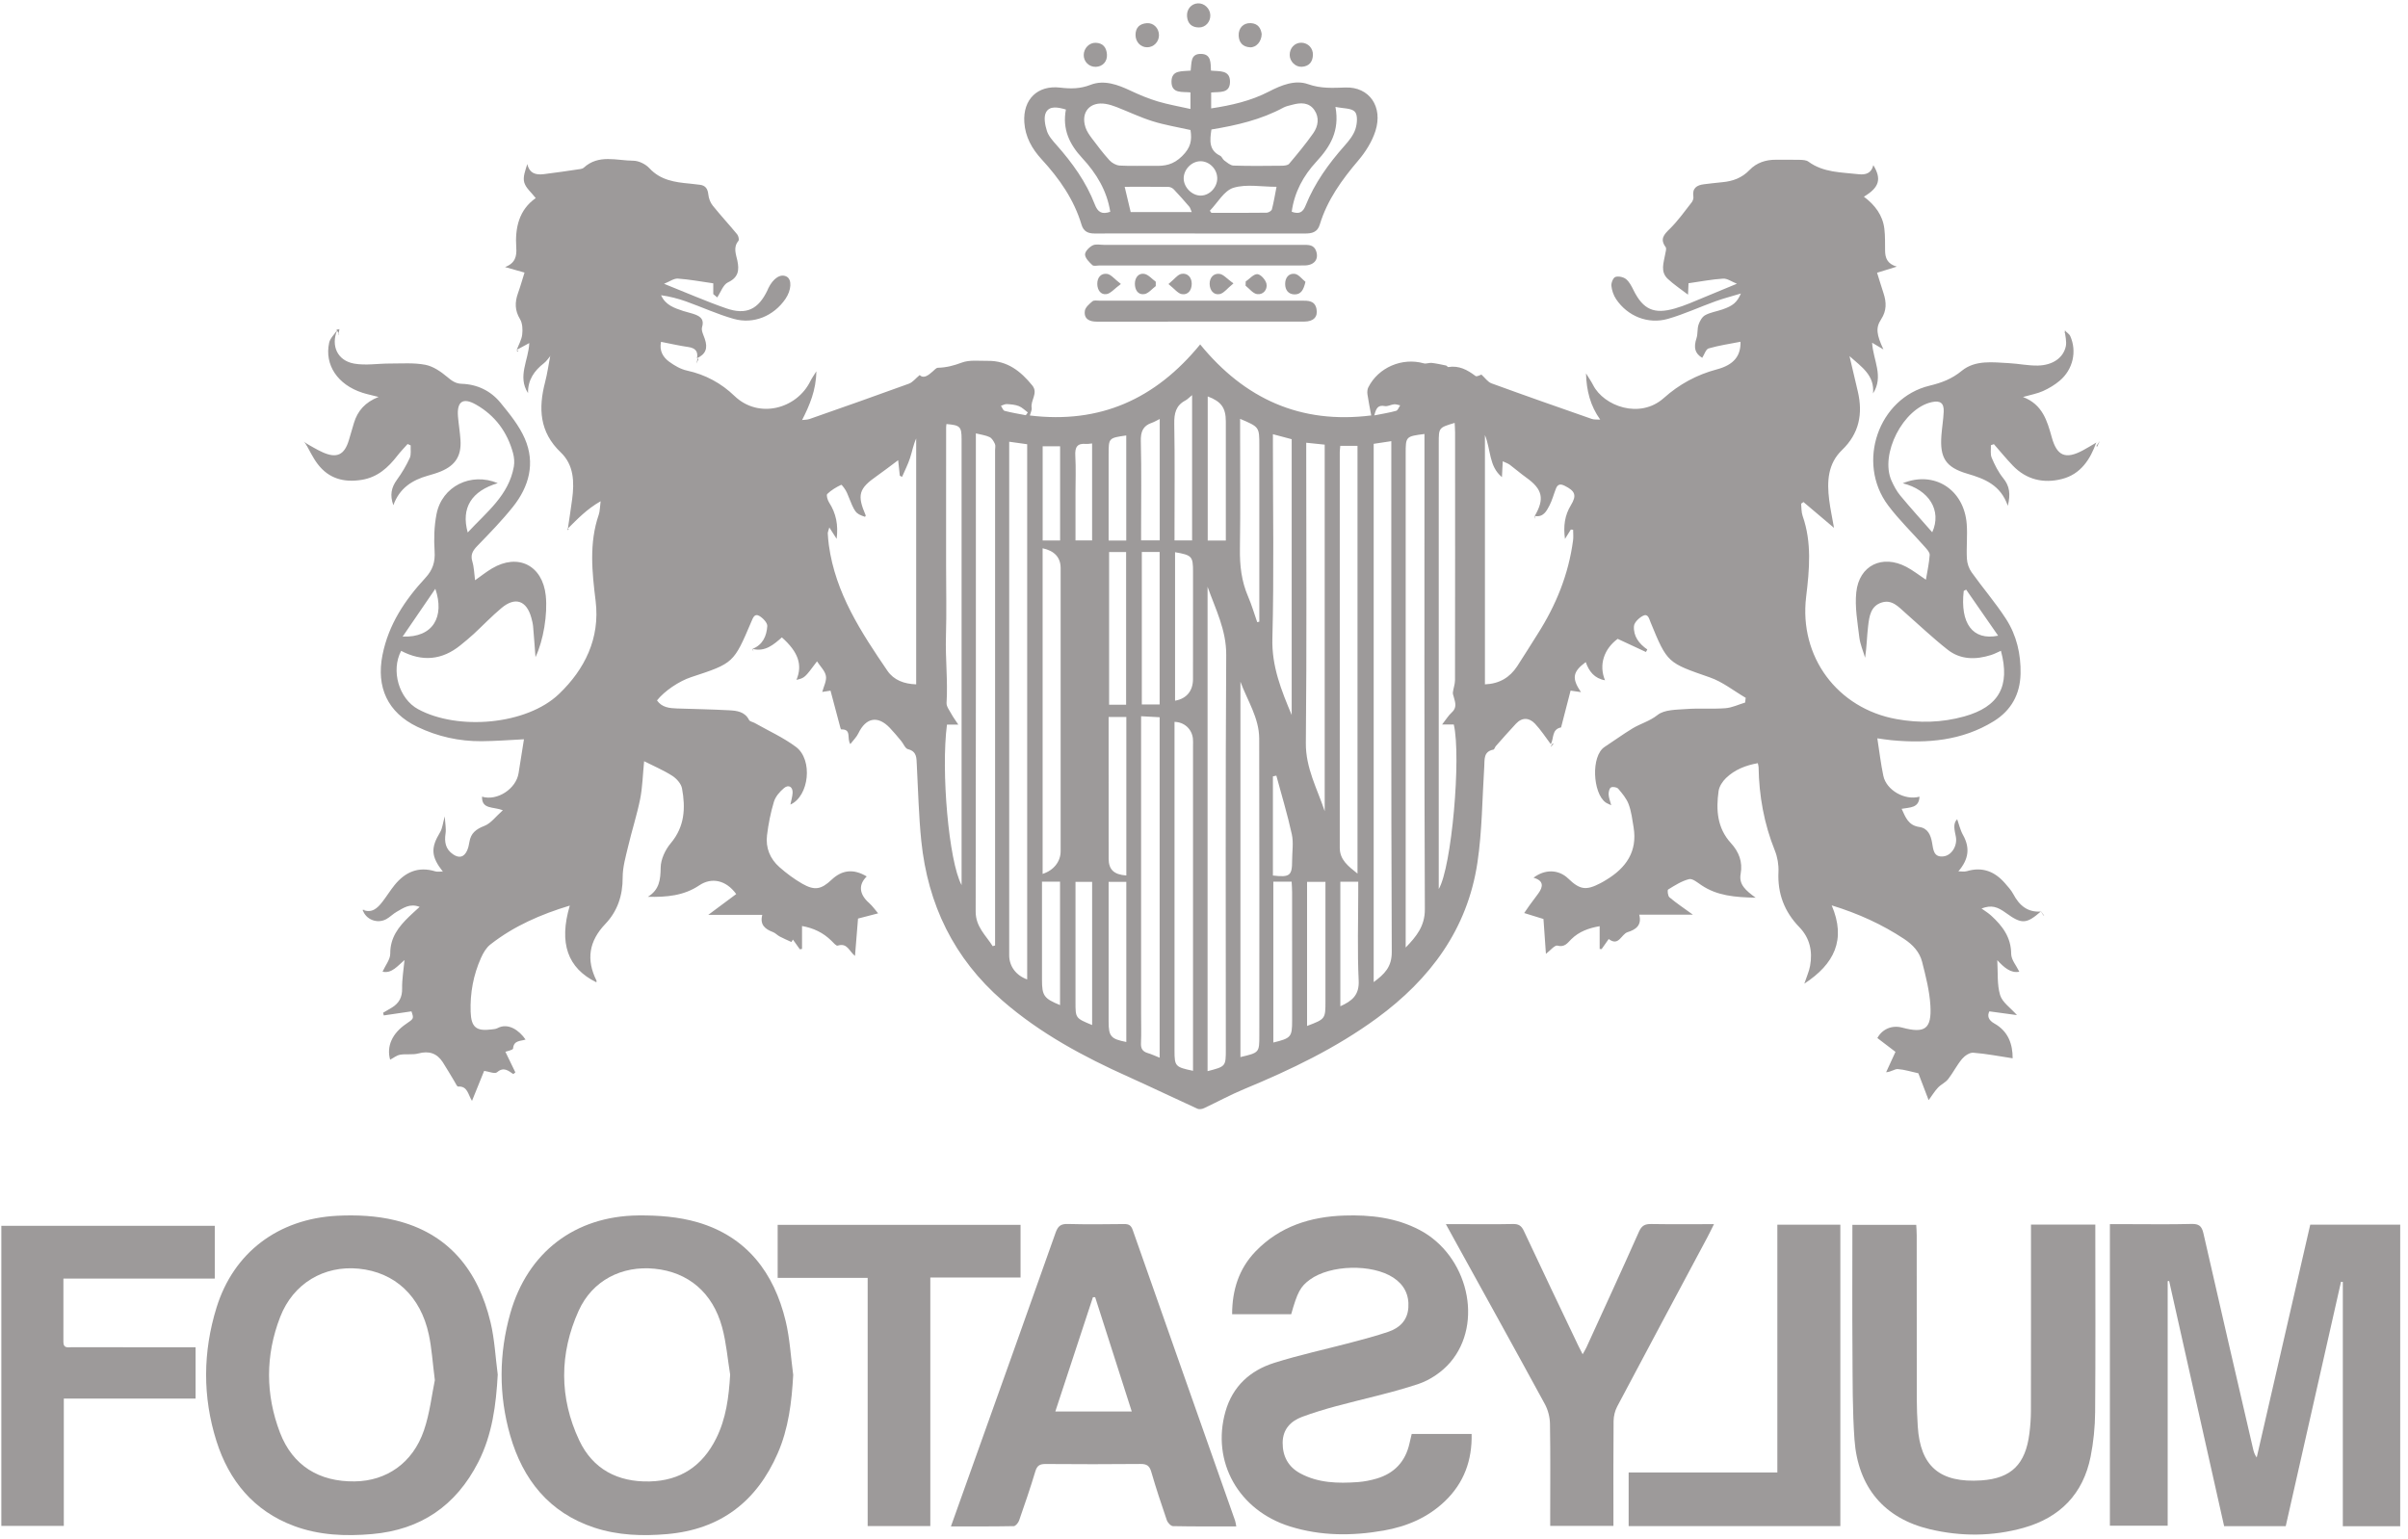 <?xml version="1.0" encoding="UTF-8"?>
<svg width="158px" height="101px" viewBox="0 0 158 101" version="1.1" xmlns="http://www.w3.org/2000/svg" xmlns:xlink="http://www.w3.org/1999/xlink">
    <!-- Generator: Sketch 45.2 (43514) - http://www.bohemiancoding.com/sketch -->
    <title>Group 3</title>
    <desc>Created with Sketch.</desc>
    <defs></defs>
    <g id="Page-1" stroke="none" stroke-width="1" fill="none" fill-rule="evenodd">
        <g id="A4" transform="translate(-103, -247)" fill="#9D9A9A">
            <g id="Group-3" transform="translate(103, 247)">
                <path d="M90.175,27.26 C90.727,27.149 91.175,27.081 91.608,26.959 C91.721,26.927 91.786,26.725 91.872,26.601 C91.739,26.575 91.603,26.518 91.474,26.53 C91.267,26.55 91.05,26.685 90.863,26.648 C90.395,26.555 90.288,26.819 90.175,27.26 Z M67.308,27.248 C67.352,27.187 67.397,27.126 67.441,27.065 C67.245,26.922 67.067,26.733 66.848,26.648 C66.604,26.553 66.325,26.532 66.06,26.517 C65.934,26.51 65.804,26.59 65.676,26.631 C65.756,26.746 65.816,26.935 65.919,26.963 C66.375,27.083 66.844,27.157 67.308,27.248 Z M26.42,41.774 C27.173,40.673 27.845,39.689 28.564,38.638 C29.187,40.462 28.426,41.852 26.42,41.774 Z M129.009,38.693 C128.956,38.721 128.903,38.749 128.85,38.778 C128.606,40.893 129.424,42.057 131.107,41.716 C130.382,40.672 129.695,39.682 129.009,38.693 Z M83.747,50.9 C83.672,50.916 83.597,50.932 83.522,50.948 L83.522,56.878 L83.522,57.454 C84.633,57.585 84.782,57.462 84.782,56.472 C84.783,55.896 84.882,55.297 84.762,54.747 C84.48,53.452 84.092,52.181 83.747,50.9 Z M71.658,35.463 L71.658,29.101 C71.493,29.114 71.373,29.142 71.257,29.131 C70.667,29.076 70.525,29.361 70.556,29.91 C70.602,30.722 70.568,31.539 70.568,32.354 L70.568,35.463 L71.658,35.463 Z M73.898,35.473 L73.898,28.576 C72.742,28.742 72.742,28.742 72.742,29.829 C72.742,31.5 72.742,33.172 72.742,34.844 L72.742,35.473 L73.898,35.473 Z M68.414,35.468 L69.558,35.468 L69.558,29.288 L68.414,29.288 L68.414,35.468 Z M76.095,27.496 C75.87,27.606 75.735,27.692 75.587,27.741 C74.99,27.94 74.84,28.335 74.855,28.958 C74.903,30.91 74.873,32.863 74.873,34.816 L74.873,35.461 L76.095,35.461 L76.095,27.496 Z M87.946,57.863 L87.946,66.034 C88.712,65.687 89.194,65.306 89.149,64.349 C89.057,62.407 89.121,60.457 89.121,58.51 L89.121,57.863 L87.946,57.863 Z M71.66,67.266 L71.66,57.87 L70.568,57.87 L70.568,58.541 L70.568,65.768 C70.568,66.815 70.568,66.815 71.66,67.266 Z M68.37,57.859 L68.37,58.519 C68.37,60.447 68.37,62.375 68.37,64.304 C68.37,65.339 68.5,65.525 69.554,65.957 L69.554,57.859 L68.37,57.859 Z M78.219,35.464 L78.219,25.928 C78.029,26.083 77.919,26.207 77.781,26.279 C77.149,26.611 77.037,27.135 77.049,27.812 C77.09,30.141 77.065,32.47 77.065,34.8 L77.065,35.464 L78.219,35.464 Z M80.432,35.47 L80.432,34.759 L80.432,27.658 C80.432,26.76 80.127,26.344 79.244,26.014 L79.244,35.47 L80.432,35.47 Z M77.101,36.237 L77.101,45.982 C77.853,45.851 78.276,45.342 78.278,44.565 C78.283,42.216 78.28,39.866 78.28,37.517 C78.28,36.509 78.21,36.43 77.101,36.237 Z M72.773,46.244 L73.89,46.244 L73.89,36.228 L72.773,36.228 L72.773,46.244 Z M74.92,46.23 L76.089,46.23 L76.089,36.223 L74.92,36.223 L74.92,46.23 Z M85.763,57.872 L85.763,67.326 C86.963,66.871 86.969,66.862 86.969,65.71 L86.969,58.667 L86.969,57.872 L85.763,57.872 Z M72.742,47.05 L72.742,47.628 C72.742,50.533 72.742,53.438 72.743,56.344 C72.743,57.063 73.087,57.395 73.904,57.452 L73.904,47.05 L72.742,47.05 Z M72.742,57.87 L72.742,58.568 L72.742,67.043 C72.742,68.01 72.888,68.18 73.902,68.378 L73.902,57.87 L72.742,57.87 Z M83.549,57.856 L83.549,68.413 C84.712,68.132 84.782,68.048 84.782,66.979 C84.783,64.17 84.783,61.362 84.781,58.553 C84.781,58.324 84.762,58.096 84.751,57.856 L83.549,57.856 Z M81.369,27.486 L81.369,28.193 C81.369,30.8 81.395,33.407 81.357,36.013 C81.341,37.104 81.458,38.142 81.894,39.149 C82.129,39.693 82.295,40.268 82.492,40.829 C82.538,40.819 82.584,40.808 82.63,40.797 L82.63,40.157 L82.63,29.233 C82.63,28.021 82.63,28.021 81.369,27.486 Z M84.754,46.92 L84.754,28.822 C84.352,28.715 83.967,28.613 83.522,28.494 L83.522,29.306 C83.522,33.505 83.597,37.705 83.487,41.901 C83.438,43.731 84.077,45.306 84.754,46.92 Z M76.09,69.409 L76.09,47.067 C75.685,47.046 75.316,47.025 74.873,47.001 L74.873,47.777 L74.873,66.545 C74.873,67.183 74.894,67.821 74.865,68.457 C74.848,68.817 74.977,69.007 75.312,69.106 C75.556,69.178 75.788,69.289 76.09,69.409 Z M63.094,58.082 L63.094,57.328 C63.094,47.824 63.094,38.32 63.094,28.816 C63.094,27.998 62.998,27.902 62.1,27.827 C62.093,27.905 62.08,27.983 62.08,28.061 C62.078,29.576 62.078,31.09 62.078,32.604 C62.078,34.119 62.078,35.633 62.078,37.147 C62.078,38.681 62.114,40.217 62.068,41.749 C62.023,43.21 62.199,44.666 62.108,46.127 C62.094,46.357 62.29,46.608 62.415,46.835 C62.538,47.061 62.694,47.27 62.879,47.552 L62.135,47.552 C61.737,50.562 62.249,56.519 63.094,58.082 Z M78.28,70.269 L78.28,69.618 C78.28,62.725 78.28,55.833 78.28,48.94 C78.28,48.78 78.29,48.62 78.272,48.462 C78.201,47.839 77.71,47.386 77.065,47.371 L77.065,48.085 L77.065,68.942 C77.065,69.97 77.114,70.027 78.28,70.269 Z M68.411,35.979 L68.411,57.348 C69.129,57.12 69.592,56.548 69.593,55.862 C69.598,49.665 69.598,43.468 69.593,37.271 C69.592,36.578 69.184,36.144 68.411,35.979 Z M86.92,53.233 L86.92,29.179 C86.506,29.136 86.139,29.098 85.708,29.053 L85.708,29.88 C85.708,36.171 85.746,42.462 85.683,48.753 C85.666,50.402 86.431,51.76 86.92,53.233 Z M94.624,47.543 C94.894,47.2 95.045,46.943 95.256,46.755 C95.609,46.441 95.49,46.1 95.391,45.744 C95.362,45.642 95.318,45.532 95.331,45.432 C95.365,45.163 95.47,44.897 95.47,44.63 C95.479,39.214 95.477,33.797 95.475,28.381 C95.475,28.175 95.457,27.968 95.447,27.752 C94.403,28.064 94.403,28.064 94.403,29.074 L94.403,57.629 L94.403,58.341 C95.251,56.912 95.885,49.664 95.39,47.543 L94.624,47.543 Z M81.391,69.368 C82.63,69.077 82.63,69.077 82.63,67.938 C82.63,61.447 82.64,54.956 82.622,48.465 C82.618,47.11 81.846,45.971 81.391,44.738 L81.391,69.368 Z M89.072,57.327 L89.072,29.256 L87.942,29.256 C87.928,29.43 87.908,29.566 87.908,29.701 C87.906,38.345 87.905,46.989 87.908,55.632 C87.909,56.422 88.452,56.835 89.072,57.327 Z M79.234,38.506 L79.234,70.293 C80.432,69.984 80.432,69.984 80.432,68.851 C80.432,60.227 80.403,51.603 80.458,42.98 C80.468,41.337 79.754,39.971 79.234,38.506 Z M92.233,62.18 C92.927,61.464 93.496,60.778 93.491,59.672 C93.448,49.533 93.466,39.393 93.466,29.254 C93.466,28.998 93.466,28.742 93.466,28.479 C92.233,28.64 92.233,28.64 92.233,29.794 L92.233,61.467 L92.233,62.18 Z M90.134,29.125 L90.134,64.448 C90.839,63.925 91.324,63.464 91.32,62.47 C91.274,51.534 91.291,40.597 91.291,29.661 L91.291,28.95 C90.839,29.018 90.487,29.071 90.134,29.125 Z M64.031,28.44 L64.031,29.208 C64.031,39.41 64.039,49.612 64.018,59.814 C64.016,60.825 64.688,61.375 65.135,62.092 C65.187,62.076 65.239,62.06 65.292,62.044 L65.292,61.403 C65.292,50.782 65.292,40.162 65.292,29.542 C65.292,29.402 65.334,29.243 65.28,29.128 C65.202,28.959 65.086,28.757 64.932,28.684 C64.672,28.56 64.369,28.525 64.031,28.44 Z M66.218,28.987 L66.218,29.746 C66.218,40.726 66.218,51.705 66.218,62.685 C66.218,63.41 66.668,64.012 67.398,64.273 L67.398,29.152 C67.006,29.097 66.657,29.049 66.218,28.987 Z M54.415,34.611 C54.349,34.859 54.309,34.932 54.314,35.003 C54.329,35.261 54.35,35.519 54.385,35.775 C54.816,38.919 56.499,41.485 58.229,44.02 C58.648,44.633 59.325,44.883 60.115,44.909 L60.115,28.775 C59.924,29.195 59.851,29.638 59.711,30.06 C59.572,30.482 59.366,30.882 59.19,31.292 C59.14,31.268 59.09,31.244 59.041,31.22 C59.009,30.922 58.977,30.624 58.932,30.199 C58.395,30.598 57.978,30.925 57.544,31.228 C56.345,32.063 56.224,32.475 56.802,33.822 C56.811,33.844 56.774,33.885 56.757,33.916 C56.107,33.684 56.114,33.681 55.576,32.345 C55.493,32.139 55.233,31.796 55.196,31.814 C54.867,31.97 54.541,32.164 54.281,32.416 C54.206,32.488 54.299,32.817 54.4,32.973 C54.861,33.687 55.012,34.453 54.895,35.36 C54.736,35.112 54.616,34.925 54.415,34.611 Z M100.705,33.861 L100.696,33.868 C101.36,32.735 101.218,32.107 100.147,31.342 C99.775,31.077 99.431,30.772 99.064,30.498 C98.952,30.414 98.809,30.37 98.602,30.271 C98.583,30.659 98.568,30.944 98.549,31.311 C97.682,30.59 97.837,29.533 97.433,28.55 L97.433,44.91 C98.379,44.871 99.062,44.463 99.549,43.722 C100.008,43.023 100.442,42.309 100.892,41.604 C102.096,39.718 102.922,37.689 103.216,35.46 C103.246,35.232 103.22,34.997 103.22,34.765 C103.17,34.76 103.119,34.755 103.069,34.75 C102.953,34.936 102.837,35.122 102.686,35.365 C102.57,34.525 102.67,33.813 103.073,33.154 C103.468,32.508 103.362,32.22 102.655,31.873 C102.373,31.734 102.201,31.784 102.092,32.063 C101.947,32.433 101.848,32.824 101.667,33.174 C101.472,33.549 101.258,33.96 100.705,33.861 Z M49.365,42.585 C50.052,42.322 50.302,41.731 50.345,41.086 C50.359,40.869 50.057,40.556 49.822,40.419 C49.509,40.235 49.406,40.545 49.3,40.793 C48.14,43.52 48.139,43.52 45.35,44.436 C44.555,44.697 43.593,45.35 43.108,45.963 C43.432,46.428 43.925,46.476 44.429,46.492 C45.563,46.53 46.697,46.549 47.83,46.61 C48.343,46.637 48.869,46.692 49.152,47.251 C49.202,47.349 49.391,47.373 49.511,47.44 C50.422,47.957 51.393,48.393 52.226,49.014 C53.355,49.855 53.091,52.253 51.861,52.799 C51.913,52.535 51.991,52.289 52.006,52.038 C52.03,51.637 51.745,51.46 51.44,51.718 C51.162,51.953 50.883,52.273 50.782,52.609 C50.565,53.327 50.417,54.073 50.327,54.818 C50.228,55.635 50.528,56.364 51.145,56.906 C51.604,57.31 52.105,57.684 52.634,57.988 C53.451,58.458 53.886,58.37 54.564,57.731 C55.26,57.074 56.015,57.003 56.87,57.515 C56.311,58.058 56.375,58.682 57.019,59.25 C57.251,59.455 57.431,59.72 57.618,59.936 C57.099,60.071 56.622,60.195 56.299,60.279 C56.222,61.229 56.161,61.98 56.1,62.731 C55.708,62.418 55.602,61.853 54.961,62.056 C54.868,62.085 54.68,61.861 54.554,61.737 C54.02,61.208 53.382,60.902 52.625,60.768 L52.625,62.27 C52.577,62.279 52.53,62.287 52.482,62.296 C52.331,62.083 52.18,61.87 52.028,61.658 C51.994,61.71 51.96,61.763 51.926,61.816 C51.671,61.697 51.411,61.588 51.162,61.457 C51.005,61.374 50.878,61.226 50.716,61.165 C50.201,60.972 49.846,60.688 50.016,60.037 L46.471,60.037 C47.15,59.532 47.729,59.101 48.306,58.671 C47.637,57.743 46.682,57.559 45.88,58.101 C44.868,58.784 43.721,58.88 42.511,58.85 C43.266,58.387 43.339,57.73 43.349,56.936 C43.356,56.395 43.649,55.765 44.008,55.339 C44.93,54.247 44.987,53.021 44.75,51.738 C44.693,51.43 44.396,51.095 44.117,50.915 C43.56,50.555 42.939,50.295 42.264,49.953 C42.172,50.88 42.156,51.674 42.002,52.44 C41.791,53.487 41.458,54.509 41.213,55.55 C41.054,56.221 40.854,56.906 40.856,57.585 C40.86,58.769 40.516,59.797 39.716,60.635 C38.645,61.759 38.451,62.972 39.138,64.348 C39.153,64.377 39.134,64.423 39.13,64.461 C37.24,63.534 36.658,61.889 37.387,59.427 C35.484,60.003 33.713,60.771 32.168,61.986 C31.901,62.196 31.705,62.538 31.562,62.857 C31.058,63.982 30.839,65.173 30.881,66.403 C30.916,67.41 31.252,67.681 32.233,67.556 C32.37,67.538 32.521,67.534 32.639,67.471 C33.344,67.097 34.062,67.608 34.484,68.217 C34.159,68.334 33.708,68.253 33.665,68.808 C33.657,68.905 33.278,68.974 33.161,69.021 C33.381,69.475 33.598,69.924 33.815,70.372 C33.771,70.41 33.726,70.447 33.682,70.485 C33.342,70.252 33.045,69.993 32.613,70.365 C32.466,70.491 32.058,70.312 31.767,70.273 C31.499,70.937 31.248,71.558 30.97,72.243 C30.704,71.827 30.687,71.261 30.058,71.303 C29.988,71.308 29.897,71.096 29.826,70.979 C29.566,70.555 29.323,70.121 29.052,69.704 C28.667,69.115 28.145,68.944 27.45,69.131 C27.071,69.233 26.646,69.146 26.253,69.214 C26.021,69.254 25.812,69.429 25.598,69.54 C25.353,68.667 25.727,67.814 26.651,67.188 C27.16,66.843 27.16,66.843 26.997,66.368 C26.383,66.458 25.781,66.547 25.18,66.635 L25.137,66.46 C25.334,66.344 25.533,66.233 25.726,66.113 C26.186,65.827 26.395,65.438 26.385,64.87 C26.374,64.26 26.482,63.648 26.542,63 C26.095,63.378 25.697,63.908 25.101,63.763 C25.285,63.354 25.609,62.964 25.606,62.576 C25.599,61.525 26.152,60.821 26.836,60.156 C27.044,59.953 27.263,59.762 27.535,59.512 C26.884,59.261 26.461,59.592 26.03,59.833 C25.789,59.969 25.591,60.181 25.349,60.315 C24.747,60.647 23.984,60.334 23.797,59.7 L23.789,59.696 C24.392,59.956 24.761,59.604 25.088,59.183 C25.367,58.826 25.603,58.435 25.888,58.083 C26.583,57.226 27.445,56.84 28.556,57.18 C28.709,57.227 28.889,57.188 29.055,57.189 C29.054,57.188 29.025,57.202 29.025,57.202 L29.065,57.207 C28.279,56.21 28.253,55.64 28.877,54.613 C29.027,54.367 29.05,54.044 29.184,53.569 C29.21,54.047 29.281,54.381 29.234,54.697 C29.15,55.26 29.235,55.727 29.728,56.064 C30.125,56.335 30.444,56.258 30.645,55.822 C30.726,55.644 30.77,55.444 30.801,55.249 C30.894,54.669 31.24,54.408 31.785,54.196 C32.212,54.03 32.528,53.582 32.995,53.17 C32.352,52.924 31.608,53.126 31.628,52.279 C32.622,52.584 33.872,51.763 34.027,50.73 C34.139,49.986 34.263,49.244 34.379,48.513 C33.49,48.556 32.545,48.634 31.6,48.64 C30.128,48.65 28.716,48.337 27.385,47.697 C25.439,46.761 24.672,45.099 25.099,42.97 C25.498,40.977 26.569,39.374 27.908,37.927 C28.393,37.403 28.562,36.881 28.516,36.174 C28.464,35.368 28.487,34.533 28.641,33.743 C28.997,31.905 30.906,30.971 32.661,31.706 C30.946,32.219 30.238,33.32 30.689,34.943 C31.927,33.604 33.383,32.512 33.716,30.617 C33.766,30.333 33.739,30.014 33.663,29.734 C33.288,28.347 32.478,27.258 31.233,26.551 C30.366,26.059 29.968,26.356 30.051,27.342 C30.095,27.857 30.183,28.369 30.215,28.885 C30.279,29.914 29.881,30.539 28.924,30.936 C28.65,31.05 28.362,31.133 28.076,31.214 C27.053,31.505 26.218,32.021 25.81,33.154 C25.569,32.494 25.676,31.99 26.043,31.486 C26.367,31.041 26.654,30.559 26.884,30.06 C26.993,29.823 26.931,29.508 26.947,29.228 C26.879,29.198 26.812,29.168 26.744,29.138 C26.521,29.391 26.283,29.632 26.077,29.899 C25.465,30.69 24.771,31.325 23.72,31.491 C22.556,31.676 21.573,31.404 20.85,30.459 C20.517,30.025 20.288,29.512 20.012,29.034 L19.999,29.046 C20.393,29.261 20.774,29.504 21.182,29.685 C22.1,30.094 22.599,29.852 22.889,28.892 C23.005,28.512 23.11,28.129 23.226,27.749 C23.465,26.964 23.953,26.397 24.84,26.048 C24.408,25.937 24.085,25.872 23.774,25.771 C22.158,25.247 21.28,23.949 21.598,22.488 C21.661,22.198 21.931,21.954 22.106,21.689 L22.12,21.681 C21.705,22.686 22.135,23.662 23.229,23.86 C23.991,23.997 24.802,23.853 25.591,23.856 C26.364,23.858 27.155,23.794 27.904,23.938 C28.416,24.036 28.919,24.379 29.332,24.726 C29.633,24.978 29.881,25.173 30.291,25.186 C31.32,25.219 32.203,25.649 32.843,26.433 C33.442,27.166 34.065,27.93 34.436,28.785 C35.133,30.391 34.718,31.927 33.658,33.257 C32.94,34.157 32.131,34.988 31.328,35.816 C31.024,36.129 30.854,36.396 30.993,36.851 C31.107,37.226 31.111,37.635 31.171,38.078 C31.55,37.811 31.901,37.53 32.283,37.302 C33.992,36.285 35.601,37.103 35.81,39.084 C35.939,40.311 35.655,42.039 35.136,43.123 C35.083,42.431 35.039,41.772 34.98,41.115 C34.962,40.918 34.914,40.722 34.861,40.531 C34.548,39.406 33.806,39.147 32.91,39.896 C32.269,40.431 31.691,41.04 31.077,41.608 C30.799,41.864 30.507,42.104 30.213,42.342 C28.999,43.328 27.698,43.435 26.321,42.711 C25.637,44.004 26.175,45.854 27.43,46.537 C30.035,47.953 34.549,47.574 36.672,45.546 C38.362,43.932 39.383,41.897 39.082,39.44 C38.848,37.534 38.644,35.642 39.288,33.771 C39.363,33.553 39.356,33.307 39.41,32.893 C38.491,33.416 37.88,34.073 37.245,34.699 L37.261,34.683 C37.356,34.039 37.457,33.397 37.542,32.752 C37.69,31.633 37.658,30.511 36.792,29.686 C35.394,28.353 35.32,26.792 35.767,25.075 C35.914,24.511 35.993,23.929 36.103,23.357 C36.108,23.366 36.113,23.373 36.118,23.381 L36.123,23.344 C35.981,23.509 35.862,23.702 35.693,23.832 C35.051,24.33 34.63,24.935 34.647,25.798 C33.936,24.702 34.683,23.638 34.729,22.512 C34.417,22.681 34.162,22.819 33.907,22.957 L33.913,22.942 C34.036,22.613 34.225,22.292 34.264,21.953 C34.302,21.622 34.285,21.213 34.121,20.943 C33.773,20.371 33.776,19.831 33.988,19.238 C34.146,18.797 34.272,18.345 34.416,17.887 C33.973,17.761 33.613,17.659 33.138,17.525 C33.821,17.273 33.912,16.791 33.875,16.262 C33.783,14.938 34.061,13.763 35.152,12.999 C34.869,12.632 34.5,12.337 34.397,11.968 C34.297,11.61 34.472,11.177 34.599,10.765 C34.745,11.395 35.177,11.488 35.668,11.43 C36.476,11.334 37.28,11.209 38.085,11.092 C38.162,11.081 38.25,11.054 38.304,11.004 C39.28,10.108 40.459,10.54 41.556,10.547 C41.914,10.549 42.362,10.771 42.61,11.039 C43.345,11.833 44.288,11.96 45.267,12.05 C45.485,12.07 45.701,12.1 45.918,12.125 C46.302,12.171 46.438,12.399 46.478,12.772 C46.505,13.019 46.606,13.292 46.76,13.485 C47.279,14.131 47.844,14.74 48.371,15.38 C48.455,15.482 48.513,15.734 48.451,15.808 C48.095,16.238 48.292,16.67 48.383,17.109 C48.51,17.723 48.46,18.204 47.767,18.529 C47.447,18.679 47.291,19.178 47.06,19.518 C46.974,19.445 46.887,19.372 46.801,19.299 L46.801,18.593 C46.005,18.48 45.244,18.336 44.477,18.282 C44.219,18.264 43.944,18.474 43.571,18.623 C45.042,19.209 46.326,19.775 47.647,20.233 C48.969,20.692 49.764,20.299 50.36,19.04 C50.377,19.004 50.39,18.966 50.407,18.93 C50.732,18.249 51.23,17.933 51.625,18.158 C51.971,18.356 51.928,19.046 51.535,19.619 C50.769,20.733 49.454,21.296 48.142,20.925 C47.076,20.624 46.059,20.154 45.012,19.78 C44.487,19.592 43.944,19.454 43.376,19.374 C43.668,20.03 44.253,20.214 44.828,20.407 C45.091,20.495 45.368,20.545 45.626,20.645 C45.993,20.788 46.21,20.992 46.066,21.468 C46,21.686 46.158,21.983 46.244,22.233 C46.459,22.859 46.305,23.249 45.715,23.517 L45.728,23.528 C45.826,23.058 45.627,22.838 45.156,22.771 C44.57,22.688 43.991,22.552 43.372,22.432 C43.25,23.03 43.51,23.447 43.914,23.741 C44.261,23.994 44.664,24.229 45.075,24.318 C46.282,24.579 47.328,25.149 48.192,25.982 C49.781,27.514 52.28,26.831 53.169,25.016 C53.262,24.827 53.388,24.653 53.564,24.367 C53.549,25.614 53.118,26.601 52.628,27.569 C52.639,27.574 52.647,27.578 52.655,27.582 C52.639,27.576 52.624,27.57 52.608,27.564 C52.778,27.543 52.958,27.552 53.116,27.497 C55.293,26.734 57.47,25.97 59.637,25.179 C59.887,25.088 60.077,24.833 60.342,24.615 C60.621,24.87 60.914,24.625 61.208,24.368 C61.311,24.278 61.427,24.137 61.54,24.134 C62.087,24.121 62.581,23.993 63.104,23.796 C63.62,23.602 64.247,23.689 64.825,23.681 C66.099,23.664 66.982,24.367 67.735,25.297 C68.142,25.799 67.597,26.276 67.694,26.775 C67.717,26.896 67.633,27.038 67.573,27.265 C72.173,27.824 75.811,26.195 78.749,22.602 C81.661,26.168 85.329,27.848 89.973,27.262 C89.88,26.756 89.788,26.316 89.724,25.872 C89.704,25.724 89.717,25.545 89.783,25.415 C90.443,24.106 92.01,23.444 93.421,23.844 C93.579,23.889 93.771,23.795 93.941,23.815 C94.258,23.852 94.572,23.922 94.885,23.987 C94.937,23.998 94.986,24.095 95.026,24.088 C95.728,23.971 96.28,24.268 96.816,24.674 C96.9,24.738 97.136,24.599 97.203,24.581 C97.445,24.799 97.621,25.068 97.863,25.156 C100.048,25.954 102.244,26.724 104.441,27.49 C104.612,27.55 104.813,27.522 105,27.535 C105.001,27.538 105.002,27.54 105.003,27.542 C104.352,26.647 104.093,25.622 104.066,24.502 C104.223,24.759 104.397,25.008 104.535,25.276 C105.238,26.651 107.598,27.524 109.171,26.119 C110.176,25.221 111.327,24.591 112.653,24.239 C113.779,23.939 114.225,23.345 114.203,22.427 C113.496,22.566 112.79,22.667 112.111,22.864 C111.93,22.916 111.833,23.261 111.69,23.482 C111.221,23.197 111.108,22.828 111.317,22.188 C111.408,21.908 111.356,21.579 111.451,21.3 C111.531,21.067 111.685,20.791 111.886,20.682 C112.229,20.496 112.638,20.437 113.013,20.308 C113.701,20.07 113.971,19.851 114.229,19.261 C113.613,19.447 113.083,19.583 112.571,19.767 C111.525,20.144 110.509,20.617 109.444,20.923 C108.136,21.299 106.796,20.752 106.044,19.637 C105.874,19.385 105.762,19.061 105.731,18.76 C105.711,18.565 105.846,18.226 105.99,18.176 C106.189,18.106 106.517,18.177 106.689,18.314 C106.908,18.49 107.053,18.778 107.183,19.041 C107.811,20.312 108.531,20.64 109.903,20.241 C110.227,20.147 110.546,20.033 110.859,19.906 C111.844,19.504 112.825,19.092 113.966,18.619 C113.619,18.482 113.333,18.267 113.062,18.284 C112.312,18.332 111.567,18.477 110.793,18.587 C110.782,18.826 110.772,19.041 110.758,19.336 C110.289,18.975 109.827,18.672 109.43,18.3 C108.924,17.825 109.166,17.229 109.265,16.667 C109.292,16.516 109.359,16.31 109.29,16.215 C108.905,15.688 109.173,15.398 109.562,15.018 C110.096,14.495 110.533,13.872 110.998,13.281 C111.074,13.184 111.128,13.025 111.11,12.908 C111.025,12.35 111.327,12.148 111.809,12.091 C112.205,12.044 112.6,11.994 112.996,11.958 C113.691,11.896 114.295,11.68 114.8,11.152 C115.257,10.675 115.867,10.476 116.536,10.483 C117.054,10.488 117.572,10.473 118.09,10.489 C118.283,10.494 118.516,10.502 118.659,10.608 C119.65,11.335 120.822,11.302 121.955,11.433 C122.411,11.486 122.793,11.372 122.918,10.838 C123.471,11.749 123.311,12.305 122.298,12.907 C123.019,13.446 123.534,14.118 123.642,15.015 C123.698,15.487 123.684,15.968 123.689,16.446 C123.695,16.921 123.824,17.312 124.458,17.498 C123.973,17.648 123.607,17.761 123.164,17.898 C123.305,18.349 123.44,18.799 123.587,19.245 C123.784,19.839 123.796,20.394 123.428,20.954 C123.056,21.521 123.136,21.969 123.58,22.931 C123.363,22.802 123.147,22.673 122.838,22.489 C122.899,23.622 123.622,24.695 122.899,25.818 C123.01,24.622 122.144,24.077 121.354,23.369 C121.55,24.201 121.729,24.949 121.902,25.698 C122.241,27.16 121.99,28.45 120.865,29.531 C119.921,30.438 119.871,31.613 120.022,32.813 C120.096,33.402 120.223,33.984 120.338,34.64 C119.637,34.047 118.985,33.495 118.333,32.944 C118.282,32.981 118.231,33.018 118.18,33.055 C118.21,33.322 118.191,33.606 118.278,33.853 C118.892,35.604 118.725,37.38 118.509,39.167 C118.035,43.09 120.553,46.489 124.441,47.19 C125.931,47.459 127.415,47.424 128.879,47.016 C131.156,46.381 131.915,45.031 131.29,42.706 C131.071,42.801 130.863,42.915 130.64,42.985 C129.64,43.3 128.642,43.302 127.794,42.635 C126.827,41.874 125.931,41.023 125.006,40.208 C124.559,39.814 124.135,39.318 123.451,39.544 C122.745,39.777 122.655,40.441 122.58,41.05 C122.495,41.738 122.488,42.437 122.378,43.165 C122.247,42.716 122.052,42.274 121.998,41.816 C121.882,40.837 121.697,39.834 121.799,38.869 C121.985,37.094 123.509,36.368 125.09,37.202 C125.525,37.432 125.917,37.743 126.368,38.043 C126.459,37.492 126.58,36.958 126.616,36.419 C126.628,36.249 126.434,36.044 126.297,35.889 C125.495,34.978 124.611,34.13 123.886,33.163 C121.788,30.361 123.247,26.121 126.606,25.31 C127.41,25.115 128.068,24.869 128.72,24.334 C129.603,23.611 130.754,23.773 131.828,23.832 C132.462,23.866 133.095,24.004 133.727,23.989 C134.693,23.965 135.384,23.48 135.547,22.729 C135.617,22.404 135.505,22.04 135.477,21.694 L135.485,21.698 C135.606,21.817 135.777,21.915 135.841,22.06 C136.285,23.061 136.017,24.246 135.154,24.977 C134.827,25.255 134.443,25.485 134.051,25.662 C133.68,25.83 133.265,25.901 132.737,26.052 C134.028,26.544 134.326,27.623 134.631,28.714 C134.97,29.927 135.533,30.155 136.651,29.563 C136.962,29.399 137.26,29.21 137.564,29.033 L137.553,29.02 C137.154,30.155 136.518,31.119 135.299,31.432 C134.096,31.741 132.962,31.487 132.066,30.55 C131.635,30.1 131.24,29.616 130.829,29.147 L130.631,29.217 C130.643,29.494 130.583,29.802 130.685,30.041 C130.885,30.511 131.121,30.986 131.441,31.379 C131.861,31.896 131.931,32.424 131.742,33.192 C131.268,31.82 130.217,31.418 129.081,31.084 C127.665,30.667 127.273,30.046 127.385,28.567 C127.424,28.051 127.511,27.539 127.535,27.023 C127.562,26.451 127.313,26.266 126.755,26.388 C124.874,26.796 123.328,29.809 124.115,31.554 C124.269,31.896 124.453,32.24 124.691,32.526 C125.362,33.335 126.069,34.114 126.783,34.929 C127.428,33.503 126.572,32.137 124.847,31.714 C126.907,30.869 128.873,32.108 129.046,34.393 C129.102,35.145 129.017,35.906 129.057,36.66 C129.073,36.965 129.188,37.305 129.365,37.553 C130.103,38.588 130.94,39.556 131.628,40.622 C132.318,41.693 132.605,42.924 132.578,44.208 C132.55,45.563 131.963,46.626 130.808,47.336 C128.744,48.606 126.469,48.796 124.124,48.576 C123.81,48.547 123.499,48.494 123.18,48.451 C123.311,49.288 123.405,50.108 123.575,50.912 C123.776,51.862 124.989,52.544 125.947,52.281 C125.916,53.036 125.32,52.976 124.776,53.077 C125.028,53.63 125.215,54.166 125.933,54.268 C126.492,54.347 126.684,54.796 126.772,55.298 C126.851,55.747 126.869,56.283 127.534,56.196 C128.065,56.127 128.444,55.492 128.333,54.91 C128.25,54.476 128.121,54.052 128.42,53.758 C128.537,54.085 128.619,54.467 128.802,54.794 C129.267,55.625 129.19,56.377 128.495,57.183 C128.513,57.204 128.531,57.225 128.524,57.217 C128.53,57.225 128.513,57.202 128.497,57.178 C128.684,57.177 128.884,57.219 129.057,57.168 C130.078,56.863 130.89,57.191 131.56,57.964 C131.755,58.189 131.964,58.414 132.101,58.673 C132.494,59.415 133.037,59.885 133.927,59.817 L133.915,59.811 C132.962,60.643 132.65,60.658 131.633,59.919 C131.044,59.491 130.668,59.376 130.017,59.618 C130.231,59.774 130.463,59.912 130.656,60.09 C131.392,60.766 131.958,61.507 131.963,62.599 C131.965,62.982 132.302,63.364 132.496,63.767 C131.938,63.881 131.489,63.486 131.051,63.009 C131.101,63.807 131.026,64.596 131.236,65.298 C131.38,65.778 131.923,66.138 132.342,66.614 C131.78,66.538 131.175,66.456 130.53,66.368 C130.382,66.667 130.466,66.944 130.855,67.162 C131.784,67.682 132.062,68.536 132.059,69.448 C131.187,69.316 130.335,69.149 129.476,69.082 C129.237,69.063 128.91,69.285 128.737,69.492 C128.395,69.901 128.155,70.394 127.826,70.815 C127.652,71.039 127.356,71.163 127.16,71.373 C126.94,71.608 126.771,71.89 126.547,72.195 C126.319,71.599 126.079,70.971 125.872,70.431 C125.383,70.325 124.956,70.187 124.521,70.156 C124.32,70.142 124.104,70.337 123.757,70.364 C123.959,69.924 124.161,69.484 124.371,69.026 C124.037,68.772 123.62,68.453 123.183,68.119 C123.492,67.545 124.125,67.251 124.814,67.435 C126.301,67.833 126.754,67.526 126.662,65.98 C126.605,65.02 126.358,64.063 126.12,63.124 C125.955,62.471 125.506,61.99 124.93,61.611 C123.489,60.661 121.941,59.953 120.186,59.413 C121.148,61.663 120.356,63.267 118.39,64.551 C118.541,64.096 118.701,63.751 118.767,63.388 C118.941,62.436 118.756,61.557 118.063,60.843 C117.08,59.828 116.626,58.637 116.693,57.216 C116.715,56.752 116.629,56.247 116.456,55.816 C115.748,54.055 115.419,52.23 115.389,50.342 C115.387,50.267 115.36,50.194 115.338,50.082 C114.537,50.225 113.822,50.508 113.254,51.055 C113.024,51.276 112.808,51.604 112.765,51.909 C112.59,53.141 112.668,54.336 113.574,55.327 C114.098,55.899 114.357,56.557 114.211,57.353 C114.084,58.05 114.554,58.441 115.196,58.91 C113.831,58.879 112.674,58.785 111.641,58.091 C111.385,57.919 111.052,57.635 110.827,57.692 C110.34,57.814 109.89,58.105 109.453,58.374 C109.393,58.411 109.434,58.796 109.541,58.885 C109.994,59.266 110.49,59.596 111.081,60.025 L107.558,60.025 C107.743,60.726 107.324,61.006 106.8,61.169 C106.37,61.303 106.223,62.131 105.555,61.621 C105.384,61.863 105.237,62.071 105.091,62.28 C105.047,62.279 105.004,62.278 104.961,62.278 L104.961,60.779 C104.255,60.902 103.614,61.123 103.091,61.642 C102.854,61.877 102.669,62.18 102.192,62.056 C102.008,62.008 101.714,62.385 101.435,62.595 C101.39,61.957 101.338,61.219 101.274,60.307 C100.969,60.213 100.503,60.069 100.009,59.916 C100.093,59.795 100.221,59.602 100.357,59.413 C100.547,59.15 100.744,58.893 100.936,58.631 C101.276,58.167 101.286,57.786 100.621,57.599 C101.376,57.021 102.275,57.054 102.894,57.649 C103.669,58.394 104.069,58.451 105.025,57.951 C105.149,57.887 105.268,57.814 105.387,57.742 C106.69,56.957 107.451,55.884 107.187,54.287 C107.103,53.778 107.041,53.253 106.863,52.776 C106.723,52.401 106.443,52.068 106.178,51.757 C106.092,51.657 105.813,51.611 105.7,51.676 C105.593,51.737 105.543,51.978 105.55,52.136 C105.558,52.347 105.646,52.556 105.719,52.842 C105.561,52.763 105.441,52.724 105.344,52.652 C104.513,52.041 104.373,49.61 105.29,49.012 C105.905,48.612 106.499,48.176 107.126,47.796 C107.651,47.478 108.24,47.332 108.759,46.919 C109.209,46.561 109.997,46.578 110.644,46.529 C111.496,46.465 112.359,46.54 113.211,46.475 C113.649,46.441 114.074,46.233 114.505,46.104 C114.518,46 114.53,45.896 114.543,45.792 C113.764,45.338 113.032,44.746 112.196,44.455 C109.422,43.489 109.406,43.531 108.299,40.83 C108.202,40.593 108.133,40.241 107.803,40.411 C107.547,40.543 107.229,40.844 107.212,41.088 C107.166,41.743 107.543,42.249 108.088,42.62 C108.058,42.676 108.028,42.731 107.998,42.786 C107.405,42.51 106.812,42.234 106.143,41.923 C105.254,42.581 104.891,43.618 105.311,44.64 C104.624,44.524 104.26,44.063 104.049,43.448 C103.191,44.079 103.116,44.509 103.734,45.419 C103.43,45.374 103.193,45.339 103.054,45.319 C102.843,46.132 102.636,46.933 102.43,47.735 C101.798,47.855 101.97,48.468 101.752,48.841 L101.758,48.84 C101.416,48.388 101.107,47.904 100.721,47.494 C100.341,47.091 99.876,47.055 99.467,47.493 C99.019,47.972 98.587,48.466 98.152,48.956 C98.088,49.028 98.057,49.178 97.99,49.191 C97.327,49.322 97.419,49.835 97.389,50.307 C97.255,52.411 97.251,54.535 96.94,56.613 C96.286,60.972 93.847,64.25 90.349,66.813 C87.662,68.782 84.689,70.203 81.629,71.471 C80.732,71.843 79.876,72.314 78.994,72.725 C78.872,72.782 78.686,72.811 78.572,72.759 C77.054,72.067 75.552,71.343 74.031,70.659 C71.077,69.333 68.247,67.811 65.785,65.672 C62.589,62.895 60.878,59.356 60.45,55.186 C60.28,53.525 60.246,51.849 60.155,50.18 C60.131,49.743 60.168,49.312 59.575,49.163 C59.393,49.118 59.283,48.805 59.13,48.623 C58.887,48.333 58.647,48.039 58.386,47.766 C57.597,46.938 56.819,47.085 56.32,48.125 C56.2,48.376 55.984,48.58 55.794,48.828 C55.546,48.461 55.902,47.84 55.199,47.867 C55.182,47.867 55.154,47.804 55.144,47.767 C54.931,46.969 54.719,46.171 54.494,45.322 C54.393,45.338 54.149,45.376 53.952,45.406 C54.044,45.05 54.248,44.683 54.193,44.359 C54.135,44.026 53.825,43.736 53.608,43.4 C52.799,44.486 52.799,44.486 52.259,44.614 C52.671,43.634 52.38,42.784 51.302,41.828 C50.75,42.312 50.197,42.796 49.372,42.58 L49.365,42.585 Z" id="Fill-1"></path>
                <path d="M157.489,100.154 L153.724,100.154 L153.724,84.124 C153.685,84.12 153.645,84.117 153.605,84.113 C152.397,89.457 151.188,94.8 149.978,100.149 L145.935,100.149 C144.732,94.785 143.529,89.423 142.327,84.061 C142.295,84.066 142.263,84.071 142.231,84.076 L142.231,100.122 L138.44,100.122 L138.44,80.332 L139.483,80.332 C140.918,80.332 142.353,80.357 143.787,80.319 C144.279,80.306 144.467,80.452 144.576,80.931 C145.647,85.646 146.743,90.354 147.832,95.064 C147.876,95.256 147.928,95.446 148.074,95.645 C149.242,90.561 150.411,85.477 151.586,80.365 L157.489,80.365 L157.489,100.154 Z" id="Fill-3"></path>
                <path d="M28.532,90.568 C28.382,89.393 28.329,88.474 28.138,87.584 C27.597,85.048 25.904,83.485 23.536,83.254 C21.266,83.031 19.239,84.213 18.383,86.425 C17.412,88.932 17.411,91.506 18.372,94.016 C19.201,96.178 20.938,97.244 23.27,97.214 C25.366,97.188 27.082,96.004 27.814,93.874 C28.203,92.743 28.333,91.523 28.532,90.568 M32.659,90.204 C32.548,92.205 32.3,94.149 31.381,95.95 C29.925,98.8 27.62,100.39 24.409,100.67 C22.661,100.823 20.935,100.751 19.286,100.136 C16.655,99.154 15.026,97.175 14.201,94.563 C13.284,91.66 13.309,88.705 14.21,85.8 C15.324,82.21 18.233,79.984 22.12,79.782 C23.377,79.716 24.69,79.78 25.909,80.073 C29.431,80.919 31.377,83.372 32.189,86.783 C32.455,87.898 32.508,89.062 32.659,90.204" id="Fill-5"></path>
                <path d="M47.909,90.203 C47.739,89.167 47.656,88.107 47.382,87.1 C46.762,84.82 45.158,83.479 42.955,83.258 C40.809,83.043 38.868,84.019 37.965,86.021 C36.699,88.828 36.69,91.728 38.006,94.52 C38.893,96.401 40.522,97.266 42.621,97.217 C44.658,97.17 46.09,96.195 46.987,94.403 C47.645,93.089 47.823,91.674 47.909,90.203 M52.046,90.228 C51.949,92.01 51.74,93.744 51.027,95.376 C49.642,98.546 47.267,100.367 43.77,100.672 C42.144,100.813 40.536,100.757 38.987,100.245 C36.033,99.268 34.306,97.095 33.475,94.198 C32.714,91.542 32.732,88.836 33.485,86.177 C34.617,82.184 37.714,79.803 41.886,79.76 C43.184,79.747 44.537,79.849 45.774,80.21 C48.997,81.154 50.789,83.52 51.551,86.692 C51.827,87.844 51.887,89.048 52.046,90.228" id="Fill-7"></path>
                <path d="M84.721,86.244 L80.845,86.244 C80.847,84.667 81.283,83.264 82.381,82.122 C83.966,80.476 85.99,79.839 88.209,79.767 C89.915,79.711 91.595,79.901 93.141,80.711 C96.313,82.373 97.375,86.816 95.154,89.407 C94.622,90.027 93.84,90.562 93.068,90.82 C91.3,91.409 89.464,91.792 87.662,92.279 C86.915,92.481 86.171,92.706 85.446,92.974 C84.679,93.258 84.171,93.797 84.161,94.665 C84.151,95.551 84.52,96.255 85.31,96.683 C86.498,97.326 87.792,97.352 89.093,97.259 C89.507,97.229 89.925,97.147 90.323,97.03 C91.493,96.685 92.221,95.909 92.485,94.71 C92.528,94.516 92.576,94.323 92.628,94.099 L96.56,94.099 C96.598,95.83 96.061,97.306 94.82,98.501 C93.693,99.586 92.313,100.171 90.79,100.439 C88.722,100.802 86.663,100.801 84.642,100.17 C81.262,99.115 79.477,95.918 80.406,92.636 C80.877,90.973 82.024,89.937 83.602,89.437 C85.268,88.91 86.984,88.544 88.675,88.095 C89.482,87.881 90.291,87.668 91.081,87.401 C91.828,87.149 92.352,86.656 92.409,85.81 C92.466,84.961 92.129,84.304 91.416,83.838 C90.019,82.927 87.288,82.994 85.947,83.974 C85.329,84.426 85.128,84.796 84.721,86.244" id="Fill-9"></path>
                <path d="M133.262,80.361 L137.484,80.361 L137.484,81.082 C137.484,84.947 137.503,88.813 137.471,92.678 C137.463,93.647 137.365,94.63 137.177,95.58 C136.688,98.04 135.162,99.595 132.767,100.263 C130.734,100.83 128.664,100.838 126.619,100.351 C123.631,99.639 121.902,97.6 121.68,94.454 C121.546,92.551 121.562,90.635 121.549,88.724 C121.529,85.956 121.544,83.189 121.544,80.377 L125.733,80.377 C125.744,80.595 125.764,80.824 125.764,81.052 C125.766,84.639 125.763,88.225 125.769,91.811 C125.77,92.408 125.796,93.005 125.833,93.601 C125.995,96.213 127.267,97.331 130.005,97.148 C131.993,97.015 132.905,96.072 133.159,94.067 C133.221,93.574 133.257,93.075 133.258,92.579 C133.266,88.734 133.262,84.889 133.262,81.043 L133.262,80.361 Z" id="Fill-11"></path>
                <path d="M71.859,85.127 L71.712,85.128 C70.893,87.617 70.074,90.106 69.244,92.627 L74.26,92.627 C73.446,90.085 72.652,87.606 71.859,85.127 M81.117,100.166 C79.71,100.166 78.337,100.178 76.965,100.149 C76.824,100.146 76.617,99.923 76.561,99.761 C76.199,98.709 75.849,97.651 75.539,96.582 C75.423,96.182 75.237,96.065 74.829,96.07 C72.757,96.091 70.685,96.088 68.614,96.072 C68.239,96.069 68.051,96.165 67.936,96.547 C67.61,97.633 67.243,98.706 66.869,99.777 C66.816,99.929 66.64,100.147 66.518,100.149 C65.17,100.176 63.822,100.166 62.395,100.166 C62.875,98.822 63.328,97.553 63.781,96.284 C65.613,91.154 67.45,86.026 69.264,80.889 C69.416,80.46 69.603,80.309 70.059,80.321 C71.293,80.354 72.529,80.341 73.764,80.326 C74.068,80.323 74.216,80.411 74.322,80.712 C76.554,87.071 78.799,93.427 81.038,99.784 C81.076,99.891 81.086,100.009 81.117,100.166" id="Fill-13"></path>
                <path d="M4.161,83.906 C4.161,85.335 4.162,86.705 4.16,88.075 C4.16,88.5 4.476,88.408 4.715,88.409 C7.007,88.413 9.298,88.412 11.589,88.412 L12.832,88.412 L12.832,91.779 L4.187,91.779 L4.187,100.133 L0.088,100.133 L0.088,80.441 L14.092,80.441 L14.092,83.906 L4.161,83.906 Z" id="Fill-15"></path>
                <path d="M105.865,100.135 L101.716,100.135 L101.716,99.464 C101.716,97.453 101.736,95.441 101.701,93.43 C101.694,92.997 101.573,92.523 101.366,92.143 C99.408,88.544 97.421,84.961 95.442,81.373 C95.27,81.062 95.1,80.751 94.87,80.332 L95.867,80.332 C97.002,80.332 98.137,80.348 99.272,80.323 C99.645,80.315 99.828,80.436 99.987,80.776 C101.166,83.297 102.369,85.807 103.565,88.32 C103.64,88.477 103.723,88.632 103.844,88.87 C103.951,88.679 104.03,88.558 104.089,88.428 C105.245,85.897 106.41,83.37 107.54,80.827 C107.718,80.427 107.932,80.317 108.342,80.324 C109.689,80.347 111.037,80.332 112.462,80.332 C112.295,80.665 112.17,80.928 112.033,81.186 C110.058,84.887 108.076,88.586 106.114,92.294 C105.964,92.577 105.879,92.929 105.875,93.25 C105.854,95.321 105.865,97.393 105.865,99.464 L105.865,100.135 Z" id="Fill-17"></path>
                <polygon id="Fill-19" points="61.042 100.144 56.931 100.144 56.931 83.858 51.026 83.858 51.026 80.378 66.963 80.378 66.963 83.834 61.042 83.834"></polygon>
                <path d="M79.869,11.675 C79.852,11.077 79.339,10.572 78.757,10.581 C78.183,10.589 77.667,11.121 77.667,11.704 C77.666,12.303 78.232,12.859 78.817,12.835 C79.392,12.812 79.886,12.267 79.869,11.675 M73.795,12.259 C73.944,12.882 74.07,13.414 74.19,13.918 L78.197,13.918 C78.123,13.752 78.099,13.636 78.031,13.558 C77.703,13.175 77.369,12.796 77.022,12.431 C76.938,12.343 76.793,12.268 76.675,12.266 C75.743,12.253 74.811,12.259 73.795,12.259 M79.384,13.829 C79.418,13.875 79.451,13.921 79.484,13.968 C80.694,13.968 81.905,13.974 83.115,13.958 C83.233,13.956 83.428,13.837 83.455,13.738 C83.578,13.27 83.655,12.789 83.759,12.259 C82.773,12.259 81.782,12.064 80.93,12.324 C80.319,12.511 79.893,13.305 79.384,13.829 M84.756,13.897 C85.252,14.072 85.489,13.933 85.667,13.488 C86.259,12.014 87.174,10.743 88.224,9.56 C88.511,9.238 88.804,8.873 88.934,8.476 C89.051,8.12 89.1,7.555 88.901,7.334 C88.677,7.088 88.14,7.125 87.625,7.015 C87.914,8.592 87.279,9.63 86.371,10.612 C85.526,11.525 84.931,12.604 84.756,13.897 M69.938,7.187 C69.425,7.035 68.875,6.927 68.636,7.368 C68.467,7.68 68.57,8.206 68.693,8.593 C68.801,8.934 69.078,9.237 69.326,9.518 C70.362,10.689 71.27,11.947 71.834,13.413 C72.036,13.939 72.307,14.083 72.848,13.899 C72.634,12.518 71.941,11.375 71.011,10.374 C70.177,9.476 69.696,8.486 69.938,7.187 M79.487,8.497 C79.381,9.211 79.306,9.853 80.06,10.221 C80.173,10.277 80.222,10.453 80.331,10.531 C80.52,10.666 80.73,10.859 80.937,10.866 C81.99,10.9 83.045,10.887 84.099,10.876 C84.265,10.874 84.496,10.854 84.585,10.749 C85.135,10.097 85.682,9.438 86.171,8.74 C86.493,8.279 86.581,7.713 86.243,7.223 C85.887,6.706 85.335,6.724 84.785,6.877 C84.594,6.93 84.39,6.965 84.219,7.057 C82.747,7.853 81.147,8.225 79.487,8.497 M78.114,8.531 C77.258,8.338 76.429,8.206 75.636,7.958 C74.824,7.704 74.048,7.332 73.253,7.021 C73.031,6.935 72.8,6.862 72.567,6.821 C71.524,6.639 70.893,7.357 71.226,8.364 C71.311,8.621 71.478,8.859 71.643,9.079 C72.014,9.572 72.385,10.067 72.8,10.521 C72.962,10.697 73.238,10.852 73.471,10.865 C74.225,10.909 74.984,10.869 75.741,10.885 C76.432,10.9 76.974,10.823 77.559,10.25 C78.127,9.694 78.222,9.219 78.114,8.531 M78.124,4.634 C78.196,4.137 78.092,3.529 78.797,3.537 C79.477,3.544 79.434,4.115 79.457,4.633 C79.99,4.696 80.715,4.564 80.706,5.373 C80.698,6.158 80.004,6.013 79.47,6.07 L79.47,7.113 C80.804,6.912 82.075,6.621 83.256,6.011 C84.069,5.591 84.971,5.219 85.831,5.524 C86.672,5.822 87.449,5.769 88.291,5.742 C89.846,5.692 90.756,7.002 90.25,8.591 C90.029,9.287 89.606,9.963 89.129,10.524 C88.048,11.796 87.087,13.12 86.598,14.735 C86.444,15.242 86.084,15.325 85.628,15.324 C82.441,15.317 79.255,15.321 76.068,15.321 C74.654,15.321 73.24,15.316 71.826,15.323 C71.402,15.325 71.098,15.193 70.966,14.752 C70.471,13.093 69.506,11.716 68.349,10.458 C67.713,9.766 67.27,8.981 67.21,8.022 C67.116,6.526 68.072,5.574 69.566,5.75 C70.258,5.831 70.87,5.833 71.555,5.567 C72.445,5.22 73.346,5.557 74.196,5.958 C74.77,6.228 75.361,6.474 75.967,6.656 C76.649,6.86 77.356,6.981 78.112,7.151 L78.112,6.065 C77.599,6.001 76.86,6.178 76.867,5.351 C76.875,4.569 77.565,4.696 78.124,4.634" id="Fill-21"></path>
                <polygon id="Fill-23" points="120.753 100.147 106.863 100.147 106.863 96.627 116.62 96.627 116.62 80.368 120.753 80.368"></polygon>
                <path d="M78.722,21.106 C76.473,21.106 74.225,21.102 71.976,21.108 C71.482,21.11 71.113,20.936 71.181,20.402 C71.211,20.17 71.477,19.943 71.683,19.77 C71.78,19.689 71.989,19.731 72.147,19.731 C76.565,19.73 80.983,19.73 85.401,19.73 C85.828,19.73 86.271,19.716 86.381,20.272 C86.484,20.79 86.191,21.101 85.587,21.103 C83.657,21.11 81.727,21.106 79.797,21.106 C79.438,21.106 79.08,21.106 78.722,21.106" id="Fill-25"></path>
                <path d="M78.829,17.421 C76.6,17.421 74.37,17.421 72.141,17.421 C71.982,17.421 71.762,17.479 71.676,17.398 C71.47,17.203 71.205,16.946 71.195,16.704 C71.187,16.504 71.471,16.215 71.694,16.103 C71.902,15.998 72.201,16.07 72.459,16.069 C76.798,16.069 81.137,16.069 85.476,16.069 C85.838,16.069 86.214,16.04 86.362,16.487 C86.542,17.032 86.223,17.418 85.576,17.42 C83.327,17.423 81.078,17.421 78.829,17.421" id="Fill-27"></path>
                <path d="M82.785,2.231 C82.78,2.73 82.421,3.129 82.016,3.104 C81.555,3.076 81.297,2.804 81.275,2.344 C81.251,1.839 81.588,1.497 82.061,1.518 C82.553,1.54 82.73,1.858 82.785,2.231" id="Fill-29"></path>
                <path d="M79.414,0.987 C79.431,1.436 79.097,1.808 78.66,1.802 C78.191,1.796 77.926,1.544 77.887,1.077 C77.848,0.615 78.162,0.244 78.594,0.22 C79.014,0.196 79.397,0.554 79.414,0.987" id="Fill-31"></path>
                <path d="M71.892,4.386 C71.452,4.394 71.1,4.042 71.108,3.602 C71.117,3.164 71.471,2.794 71.898,2.808 C72.378,2.825 72.602,3.123 72.632,3.573 C72.664,4.039 72.344,4.378 71.892,4.386" id="Fill-33"></path>
                <path d="M85.385,2.803 C85.82,2.808 86.163,3.158 86.147,3.608 C86.13,4.064 85.895,4.35 85.426,4.382 C85.002,4.41 84.627,4.034 84.623,3.608 C84.619,3.152 84.952,2.799 85.385,2.803" id="Fill-35"></path>
                <path d="M76.046,2.297 C76.054,2.739 75.701,3.105 75.267,3.103 C74.838,3.101 74.503,2.75 74.507,2.283 C74.512,1.804 74.785,1.556 75.246,1.521 C75.686,1.488 76.037,1.841 76.046,2.297" id="Fill-37"></path>
                <path d="M75.835,18.774 C75.584,18.959 75.35,19.264 75.078,19.302 C74.658,19.362 74.46,19.003 74.465,18.607 C74.47,18.227 74.699,17.91 75.076,17.971 C75.35,18.015 75.584,18.307 75.836,18.489 C75.836,18.584 75.835,18.679 75.835,18.774" id="Fill-39"></path>
                <path d="M80.931,18.598 C80.515,18.935 80.294,19.252 80.024,19.3 C79.62,19.374 79.379,19.036 79.37,18.638 C79.361,18.226 79.624,17.922 80.022,17.973 C80.281,18.007 80.507,18.294 80.931,18.598" id="Fill-41"></path>
                <path d="M81.736,18.472 C81.994,18.297 82.263,17.972 82.507,17.991 C82.729,18.007 83.048,18.371 83.1,18.627 C83.175,19.005 82.881,19.361 82.48,19.3 C82.208,19.259 81.978,18.943 81.729,18.75 C81.731,18.657 81.734,18.565 81.736,18.472" id="Fill-43"></path>
                <path d="M76.667,18.641 C77.058,18.322 77.269,18.016 77.526,17.971 C77.934,17.901 78.198,18.215 78.195,18.627 C78.192,19.024 77.968,19.373 77.544,19.302 C77.284,19.258 77.067,18.956 76.667,18.641" id="Fill-45"></path>
                <path d="M85.657,18.495 C85.532,19.031 85.359,19.335 84.923,19.319 C84.535,19.304 84.329,19.033 84.325,18.646 C84.32,18.224 84.561,17.919 84.96,17.972 C85.211,18.005 85.426,18.311 85.657,18.495" id="Fill-47"></path>
                <path d="M73.545,18.635 C73.114,18.953 72.877,19.259 72.601,19.301 C72.225,19.357 72.007,19.033 71.998,18.645 C71.989,18.215 72.24,17.916 72.642,17.973 C72.902,18.01 73.125,18.312 73.545,18.635" id="Fill-49"></path>
                <path d="M22.202,21.969 C22.225,21.846 22.249,21.724 22.272,21.601 C22.206,21.612 22.141,21.623 22.075,21.634 C22.135,21.735 22.195,21.836 22.259,21.936 C22.263,21.935 22.202,21.969 22.202,21.969" id="Fill-51"></path>
                <path d="M135.477,21.865 C135.503,21.751 135.529,21.636 135.528,21.64 C135.528,21.639 135.52,21.759 135.511,21.88 C135.512,21.882 135.477,21.865 135.477,21.865" id="Fill-53"></path>
                <path d="M49.392,42.579 L49.441,42.755 C49.441,42.755 49.368,42.603 49.366,42.602 C49.364,42.602 49.392,42.579 49.392,42.579" id="Fill-55"></path>
                <path d="M101.752,48.995 C101.789,48.928 101.825,48.86 101.867,48.796 C101.873,48.786 101.912,48.797 101.935,48.799 C101.888,48.859 101.841,48.919 101.787,48.986 C101.779,48.993 101.752,48.995 101.752,48.995" id="Fill-57"></path>
                <path d="M37.252,34.796 C37.249,34.754 37.246,34.711 37.243,34.669 C37.271,34.684 37.297,34.7 37.322,34.722 C37.32,34.729 37.252,34.796 37.252,34.796" id="Fill-59"></path>
                <path d="M137.6,29.318 C137.659,29.193 137.718,29.068 137.777,28.943 C137.702,29.051 137.627,29.159 137.553,29.266 C137.552,29.266 137.6,29.318 137.6,29.318" id="Fill-61"></path>
                <path d="M34.009,23.008 C33.964,23 33.92,22.992 33.875,22.984 C33.907,23.014 33.939,23.044 33.971,23.075 C33.993,23.029 34.015,22.983 34.035,22.941 C34.033,22.945 34.009,23.008 34.009,23.008" id="Fill-63"></path>
                <path d="M45.778,23.517 C45.751,23.633 45.723,23.749 45.696,23.865 C45.741,23.765 45.786,23.664 45.831,23.563 C45.83,23.562 45.778,23.517 45.778,23.517" id="Fill-65"></path>
                <path d="M20.229,29.223 C20.134,29.14 20.039,29.057 19.945,28.975 C20.022,29.073 20.1,29.171 20.175,29.27 C20.173,29.272 20.229,29.223 20.229,29.223" id="Fill-67"></path>
                <path d="M134.13,60.094 C134.041,59.973 133.952,59.852 133.863,59.73 C133.926,59.836 133.99,59.941 134.067,60.057 C134.081,60.067 134.13,60.094 134.13,60.094" id="Fill-69"></path>
                <path d="M23.925,59.709 C23.869,59.731 23.812,59.754 23.756,59.776 C23.796,59.751 23.837,59.726 23.885,59.697 C23.893,59.694 23.925,59.709 23.925,59.709" id="Fill-71"></path>
                <path d="M100.73,33.861 L100.745,34.063 C100.745,34.063 100.699,33.897 100.697,33.893 C100.694,33.89 100.73,33.861 100.73,33.861" id="Fill-73"></path>
            </g>
        </g>
    </g>
</svg>